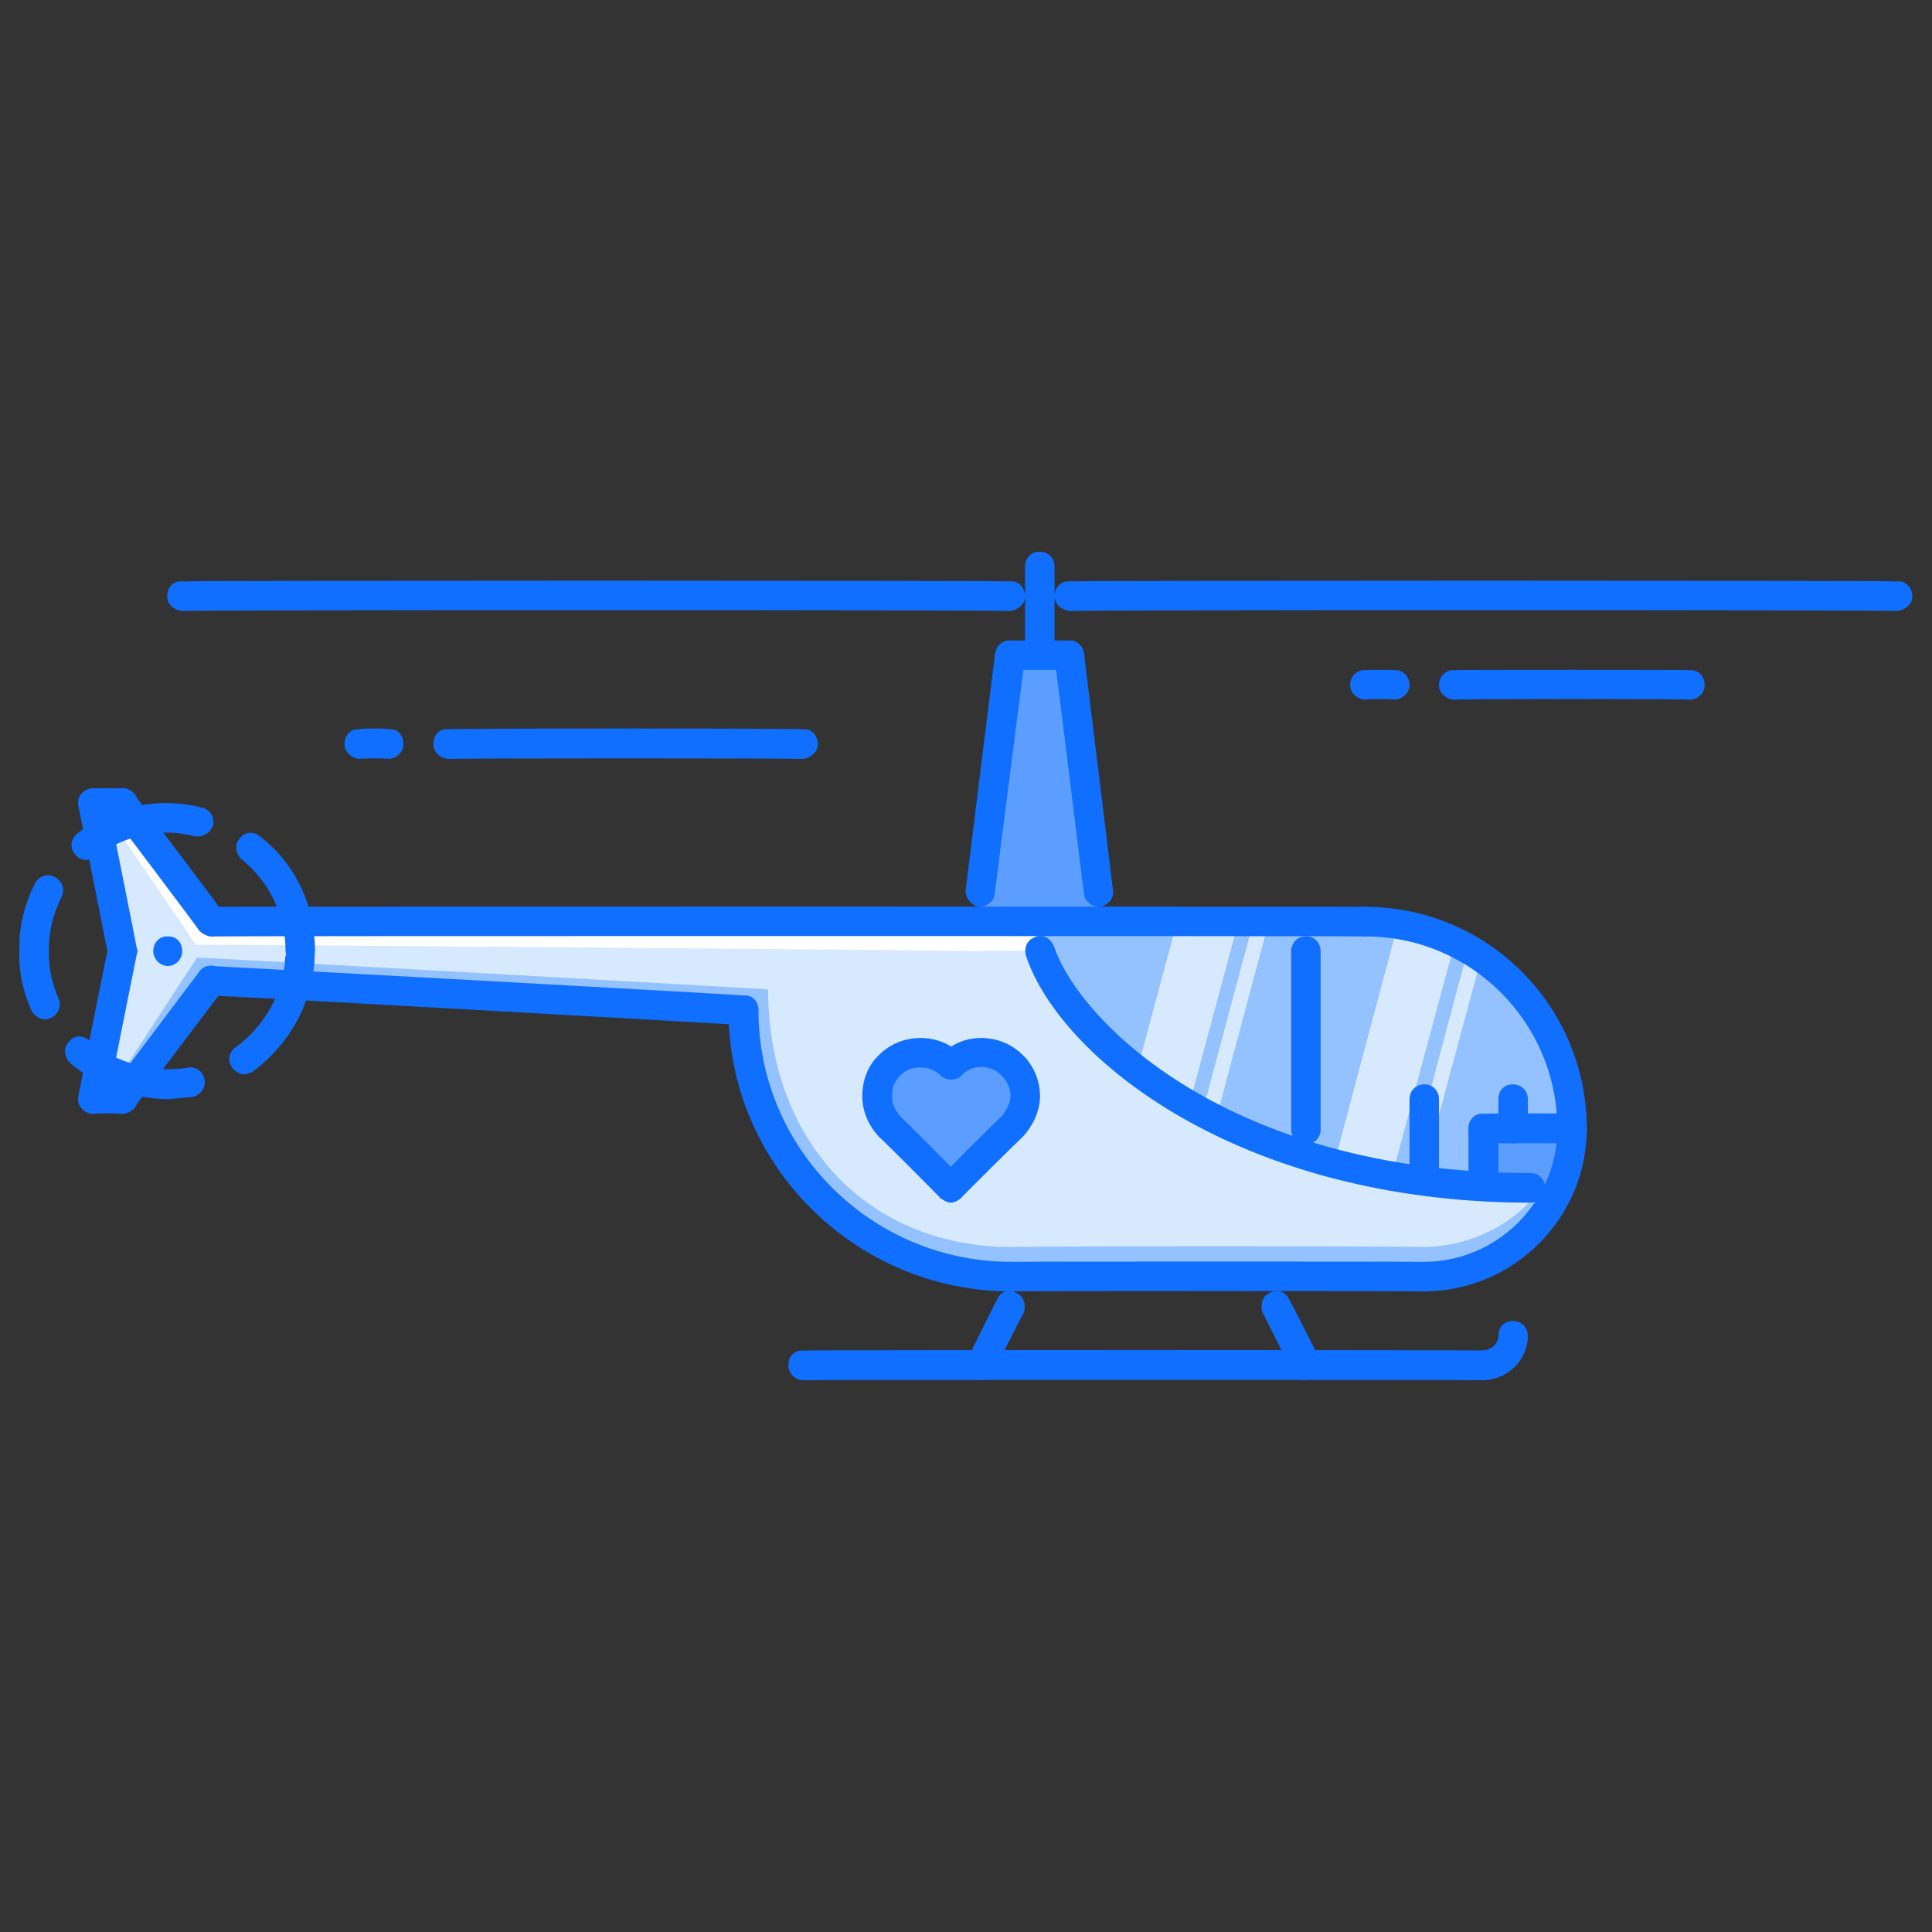 <svg xmlns="http://www.w3.org/2000/svg" version="1.1" xmlns:xlink="http://www.w3.org/1999/xlink" width="100%" height="100%" id="svgWorkerArea" viewBox="0 0 400 400" xmlns:artdraw="https://artdraw.muisca.co" style="background: white;"><rect x="0" y="0" width="400" height="400" fill="#333333" stroke="none"/><defs id="defsdoc"><pattern id="patternBool" x="0" y="0" width="10" height="10" patternUnits="userSpaceOnUse" patternTransform="rotate(35)"><circle cx="5" cy="5" r="4" style="stroke: none;fill: #ff000070;"></circle></pattern></defs><g id="fileImp-172343237" class="cosito"><path id="pathImp-365849486" fill="#5C9EFF" class="grouped" d="M227.427 184.691C227.427 184.471 227.427 190.671 227.427 190.816 227.427 190.671 202.927 190.671 202.927 190.816 202.927 190.671 202.927 184.471 202.927 184.691 202.927 184.471 209.227 135.571 209.227 135.691 209.227 135.571 221.427 135.571 221.427 135.691 221.427 135.571 227.427 184.471 227.427 184.691M313.227 233.69C313.227 233.671 325.427 233.671 325.427 233.69 325.427 237.971 324.527 242.171 322.927 245.94 322.927 245.771 316.827 245.771 316.827 245.94 313.427 245.771 310.327 245.771 307.027 245.635 307.027 245.471 307.027 233.671 307.027 233.691 307.027 233.671 313.227 233.671 313.227 233.691 313.227 233.671 313.227 233.671 313.227 233.69"></path><path id="pathImp-916822442" fill="#94C1FF" class="grouped" d="M282.527 190.816C306.327 190.671 325.427 209.771 325.427 233.69 325.427 233.671 307.027 233.671 307.027 233.69 307.027 233.671 307.027 245.471 307.027 245.635 293.327 244.771 281.027 242.471 270.427 239.266 270.427 239.171 270.427 190.671 270.427 190.816 270.427 190.671 282.527 190.671 282.527 190.816 282.527 190.671 282.527 190.671 282.527 190.816M227.427 190.816C227.427 190.671 270.427 190.671 270.427 190.816 270.427 190.671 270.427 239.171 270.427 239.266 238.027 229.171 219.527 209.771 215.327 196.94 215.327 196.771 213.227 190.671 213.227 190.816 213.227 190.671 227.427 190.671 227.427 190.816 227.427 190.671 227.427 190.671 227.427 190.816"></path><path id="pathImp-195746483" fill="#D7E9FF" class="grouped" d="M316.827 245.94C316.827 245.771 322.927 245.771 322.927 245.94 318.227 256.671 307.427 264.271 294.927 264.316 294.927 264.271 209.227 264.271 209.227 264.316 178.527 264.271 154.027 239.471 154.027 209.191 154.027 209.171 43.727 202.971 43.727 203.066 43.727 202.971 25.327 227.471 25.327 227.566 25.327 227.471 19.227 227.471 19.227 227.566 19.227 227.471 25.327 196.771 25.327 196.94 25.327 196.771 19.227 166.171 19.227 166.316 19.227 166.171 25.327 166.171 25.327 166.316 25.327 166.171 43.727 190.671 43.727 190.816 43.727 190.671 213.227 190.671 213.227 190.816 213.227 190.671 215.327 196.771 215.327 196.94 219.527 209.771 238.027 229.171 270.427 239.266 281.027 242.471 293.327 244.771 307.027 245.635 310.327 245.771 313.427 245.771 316.827 245.94 316.827 245.771 316.827 245.771 316.827 245.94"></path><path id="pathImp-772459520" fill="#94C1FF" class="grouped" d="M294.927 258.191C294.927 257.971 209.227 257.971 209.227 258.191 178.527 257.971 159.027 235.171 159.027 204.848 159.027 204.771 40.827 198.171 40.827 198.257 40.827 198.171 21.727 227.471 21.727 227.566 21.727 227.471 25.327 227.471 25.327 227.566 25.327 227.471 43.727 202.971 43.727 203.066 43.727 202.971 154.027 209.171 154.027 209.191 154.027 239.471 178.527 264.271 209.227 264.316 209.227 264.271 294.927 264.271 294.927 264.316 307.427 264.271 318.227 256.671 322.927 245.94 322.927 245.771 319.227 245.771 319.227 245.94 313.727 253.271 304.927 257.971 294.927 258.191 294.927 257.971 294.927 257.971 294.927 258.191M25.327 190.816C25.327 190.671 20.527 166.171 20.527 166.316 20.527 166.171 19.227 166.171 19.227 166.316 19.227 166.171 24.727 193.771 24.727 193.878 24.727 193.771 25.327 190.671 25.327 190.816"></path><path id="pathImp-47900913" fill="#FFF" class="grouped" d="M20.527 166.316C20.527 166.171 40.527 195.471 40.527 195.601 40.527 195.471 202.927 196.771 202.927 196.94 202.927 196.771 215.327 196.771 215.327 196.94 215.327 196.771 213.227 190.671 213.227 190.816 213.227 190.671 43.727 190.671 43.727 190.816 43.727 190.671 25.327 166.171 25.327 166.316 25.327 166.171 20.527 166.171 20.527 166.316"></path><path id="pathImp-807156566" fill="#D7E9FF" class="grouped" d="M288.227 243.524C288.227 243.271 301.227 194.971 301.227 195.081 297.427 193.271 293.427 191.971 289.427 191.414 289.427 191.271 276.227 240.771 276.227 240.892 279.927 241.771 284.027 242.771 288.227 243.524 288.227 243.271 288.227 243.271 288.227 243.524M294.327 244.403C294.327 244.271 306.727 197.971 306.727 198.196 305.827 197.471 304.927 196.971 303.927 196.527 303.927 196.471 291.327 243.771 291.327 243.966 292.327 243.971 293.327 244.171 294.327 244.403 294.327 244.271 294.327 244.271 294.327 244.403M246.227 228.72C246.227 228.671 256.427 190.671 256.427 190.816 256.427 190.671 243.727 190.671 243.727 190.816 243.727 190.671 235.427 221.471 235.427 221.566 238.727 223.971 242.227 226.271 246.227 228.72 246.227 228.671 246.227 228.671 246.227 228.72M251.827 231.687C251.827 231.471 262.727 190.671 262.727 190.816 262.727 190.671 259.527 190.671 259.527 190.816 259.527 190.671 248.927 230.271 248.927 230.347 249.927 230.671 250.827 231.171 251.827 231.687 251.827 231.471 251.827 231.471 251.827 231.687"></path><path id="pathImp-881830231" fill="#5C9EFF" class="grouped" d="M196.927 220.567C193.327 216.971 187.727 216.971 184.227 220.579 180.727 223.971 180.727 229.671 184.227 233.248 184.227 233.171 196.827 245.771 196.827 245.94 196.827 245.771 209.427 233.171 209.427 233.248 212.927 229.671 212.927 223.971 209.427 220.567 206.027 216.971 200.427 216.971 196.927 220.567 196.927 220.471 196.927 220.471 196.927 220.567"></path><path id="pathImp-286990544" fill="#116FFF" class="grouped" d="M196.827 249.003C196.027 248.971 195.327 248.471 194.727 248.106 194.727 247.971 182.027 235.271 182.027 235.413 179.727 232.971 178.527 229.971 178.527 226.908 178.527 223.671 179.727 220.471 182.027 218.402 185.827 214.471 192.327 213.771 196.927 216.68 201.427 213.771 207.827 214.471 211.727 218.402 213.927 220.471 215.327 223.671 215.327 226.914 215.327 229.971 213.927 232.971 211.727 235.419 211.727 235.271 198.927 247.971 198.927 248.106 198.427 248.471 197.727 248.971 196.827 249.003 196.827 248.971 196.827 248.971 196.827 249.003M190.527 221.01C189.027 220.971 187.527 221.471 186.327 222.739 185.327 223.771 184.527 225.271 184.727 226.908 184.527 228.271 185.327 229.771 186.327 231.082 186.327 230.971 196.827 241.471 196.827 241.61 196.827 241.471 207.427 230.971 207.427 231.082 208.427 229.771 209.227 228.271 209.227 226.914 209.227 225.271 208.427 223.771 207.427 222.733 205.027 220.271 201.227 220.271 199.027 222.733 197.927 223.771 195.927 223.771 194.827 222.733 193.527 221.471 192.027 220.971 190.527 221.01 190.527 220.971 190.527 220.971 190.527 221.01M34.727 200.003C33.027 199.971 31.727 198.471 31.727 196.94 31.727 195.171 33.027 193.771 34.727 193.878 34.727 193.771 34.727 193.771 34.727 193.878 36.527 193.771 37.727 195.171 37.727 196.94 37.727 198.471 36.527 199.971 34.727 200.003 34.727 199.971 34.727 199.971 34.727 200.003M392.827 126.504C392.827 126.271 221.427 126.271 221.427 126.504 219.727 126.271 218.327 125.071 218.327 123.441 218.327 121.671 219.727 120.171 221.427 120.379 221.427 120.171 392.827 120.171 392.827 120.379 394.527 120.171 395.927 121.671 395.927 123.441 395.927 125.071 394.527 126.271 392.827 126.504 392.827 126.271 392.827 126.271 392.827 126.504M209.227 126.504C209.227 126.271 37.727 126.271 37.727 126.504 35.827 126.271 34.627 125.071 34.627 123.441 34.627 121.671 35.827 120.171 37.727 120.379 37.727 120.171 209.227 120.171 209.227 120.379 210.827 120.171 212.227 121.671 212.227 123.441 212.227 125.071 210.827 126.271 209.227 126.504 209.227 126.271 209.227 126.271 209.227 126.504M215.327 138.754C213.527 138.671 212.227 137.171 212.227 135.691 212.227 135.571 212.227 117.171 212.227 117.316 212.227 115.471 213.527 114.171 215.327 114.254 216.927 114.171 218.327 115.471 218.327 117.316 218.327 117.171 218.327 135.571 218.327 135.691 218.327 137.171 216.927 138.671 215.327 138.754 215.327 138.671 215.327 138.671 215.327 138.754"></path><path id="pathImp-282459770" fill="#116FFF" class="grouped" d="M221.427 138.754C221.427 138.671 209.227 138.671 209.227 138.754 207.427 138.671 206.027 137.171 206.027 135.691 206.027 133.971 207.427 132.571 209.227 132.629 209.227 132.571 221.427 132.571 221.427 132.629 223.027 132.571 224.427 133.971 224.427 135.691 224.427 137.171 223.027 138.671 221.427 138.754 221.427 138.671 221.427 138.671 221.427 138.754"></path><path id="pathImp-60582167" fill="#116FFF" class="grouped" d="M202.927 187.754C201.227 187.671 199.827 185.971 199.927 184.311 199.927 184.171 206.027 135.171 206.027 135.311 206.327 133.571 207.827 132.271 209.427 132.653 211.227 132.671 212.427 134.271 212.227 136.071 212.227 135.971 205.927 184.971 205.927 185.071 205.927 186.471 204.427 187.671 202.927 187.754 202.927 187.671 202.927 187.671 202.927 187.754M227.427 187.754C225.927 187.671 224.527 186.471 224.427 185.071 224.427 184.971 218.327 135.971 218.327 136.071 218.027 134.271 219.327 132.671 220.927 132.653 222.527 132.271 224.227 133.571 224.427 135.311 224.427 135.171 230.427 184.171 230.427 184.311 230.727 185.971 229.327 187.671 227.427 187.754 227.427 187.671 227.427 187.671 227.427 187.754M325.427 236.753C323.827 236.671 322.427 235.271 322.427 233.69 322.427 211.671 304.527 193.771 282.527 193.878 280.927 193.771 279.527 192.271 279.527 190.816 279.527 188.971 280.927 187.671 282.527 187.754 307.927 187.671 328.527 208.271 328.527 233.69 328.527 235.271 327.227 236.671 325.427 236.753 325.427 236.671 325.427 236.671 325.427 236.753"></path><path id="pathImp-987288800" fill="#116FFF" class="grouped" d="M294.927 267.378C293.227 267.271 291.827 265.971 291.827 264.316 291.827 262.471 293.227 261.171 294.927 261.253 310.027 261.171 322.427 248.771 322.427 233.69 322.427 231.771 323.827 230.471 325.427 230.628 327.227 230.471 328.527 231.771 328.527 233.69 328.527 252.171 313.427 267.271 294.927 267.378 294.927 267.271 294.927 267.271 294.927 267.378"></path><path id="pathImp-722859417" fill="#116FFF" class="grouped" d="M294.927 267.378C294.927 267.271 209.227 267.271 209.227 267.378 207.427 267.271 206.027 265.971 206.027 264.316 206.027 262.471 207.427 261.171 209.227 261.253 209.227 261.171 294.927 261.171 294.927 261.253 296.527 261.171 297.927 262.471 297.927 264.316 297.927 265.971 296.527 267.271 294.927 267.378 294.927 267.271 294.927 267.271 294.927 267.378"></path><path id="pathImp-277468324" fill="#116FFF" class="grouped" d="M209.227 267.378C177.027 267.271 150.827 241.171 150.827 209.191 150.827 207.271 152.327 205.971 154.027 206.128 155.727 205.971 157.027 207.271 157.027 209.191 157.027 237.771 180.327 261.171 209.227 261.253 210.827 261.171 212.227 262.471 212.227 264.316 212.227 265.971 210.827 267.271 209.227 267.378 209.227 267.271 209.227 267.271 209.227 267.378M282.527 193.878C282.527 193.771 43.727 193.771 43.727 193.878 42.127 193.771 40.727 192.271 40.727 190.816 40.727 188.971 42.127 187.671 43.727 187.754 43.727 187.671 282.527 187.671 282.527 187.754 284.427 187.671 285.727 188.971 285.727 190.816 285.727 192.271 284.427 193.771 282.527 193.878 282.527 193.771 282.527 193.771 282.527 193.878"></path><path id="pathImp-447372501" fill="#116FFF" class="grouped" d="M154.027 212.253C154.027 212.171 153.827 212.171 153.827 212.247 153.827 212.171 43.627 205.971 43.627 206.122 41.827 205.971 40.627 204.471 40.727 202.895 40.727 201.171 42.227 199.771 43.827 200.009 43.827 199.971 154.227 205.971 154.227 206.133 155.827 206.171 157.027 207.471 157.027 209.358 157.027 210.971 155.527 212.171 154.027 212.253 154.027 212.171 154.027 212.171 154.027 212.253M43.727 193.878C42.727 193.771 41.827 193.271 41.227 192.652 41.227 192.471 22.827 168.071 22.827 168.152 21.827 166.671 22.227 164.671 23.527 163.866 24.827 162.671 26.727 163.071 27.727 164.479 27.727 164.271 46.227 188.771 46.227 188.979 47.627 190.771 46.527 193.471 44.127 193.857 44.027 193.771 43.827 193.771 43.727 193.878 43.727 193.771 43.727 193.771 43.727 193.878"></path><path id="pathImp-919518097" fill="#116FFF" class="grouped" d="M25.327 230.628C24.727 230.471 24.127 230.271 23.527 230.018 22.227 228.971 21.827 226.971 22.827 225.729 22.827 225.671 41.227 201.171 41.227 201.229 42.227 199.771 44.227 199.471 45.627 200.616 46.827 201.471 47.227 203.471 46.227 204.901 46.227 204.771 27.727 229.271 27.727 229.402 27.227 229.971 26.327 230.471 25.327 230.628 25.327 230.471 25.327 230.471 25.327 230.628M25.327 169.378C25.327 169.171 19.227 169.171 19.227 169.378 17.627 169.171 16.227 167.971 16.227 166.316 16.227 164.571 17.627 163.171 19.227 163.253 19.227 163.171 25.327 163.171 25.327 163.253 27.127 163.171 28.527 164.571 28.527 166.316 28.527 167.971 27.127 169.171 25.327 169.378 25.327 169.171 25.327 169.171 25.327 169.378"></path><path id="pathImp-656872891" fill="#116FFF" class="grouped" d="M25.327 230.628C25.327 230.471 19.227 230.471 19.227 230.628 17.627 230.471 16.227 229.171 16.227 227.566 16.227 225.771 17.627 224.471 19.227 224.504 19.227 224.471 25.327 224.471 25.327 224.504 27.127 224.471 28.527 225.771 28.527 227.566 28.527 229.171 27.127 230.471 25.327 230.628 25.327 230.471 25.327 230.471 25.327 230.628"></path><path id="pathImp-163934399" fill="#116FFF" class="grouped" d="M19.227 230.628C17.227 230.471 15.827 228.771 16.227 226.968 16.227 226.771 22.227 196.771 22.227 196.94 22.227 196.771 16.227 166.671 16.227 166.917 15.827 165.171 17.027 163.571 18.727 163.313 20.227 162.771 21.827 163.971 22.227 165.715 22.227 165.571 28.327 196.171 28.327 196.34 28.527 196.671 28.527 196.971 28.327 197.542 28.327 197.471 22.227 227.971 22.227 228.164 22.027 229.471 20.727 230.471 19.227 230.628 19.227 230.471 19.227 230.471 19.227 230.628M316.827 249.003C256.427 248.971 219.427 218.971 212.427 197.909 211.927 196.171 212.727 194.471 214.327 194.036 215.927 193.271 217.527 194.271 218.227 195.971 223.327 211.171 254.027 242.771 316.827 242.877 318.427 242.771 319.927 244.171 319.927 245.94 319.927 247.471 318.427 248.971 316.827 249.003 316.827 248.971 316.827 248.971 316.827 249.003"></path><path id="pathImp-139630870" fill="#116FFF" class="grouped" d="M270.427 237.059C268.727 236.971 267.327 235.471 267.327 233.996 267.327 233.971 267.327 196.771 267.327 196.94 267.327 195.171 268.727 193.771 270.427 193.878 272.027 193.771 273.427 195.171 273.427 196.94 273.427 196.771 273.427 233.971 273.427 233.996 273.427 235.471 272.027 236.971 270.427 237.059 270.427 236.971 270.427 236.971 270.427 237.059M307.027 285.753C305.427 285.671 304.027 284.271 304.027 282.69 304.027 280.771 305.427 279.471 307.027 279.628 308.827 279.471 310.227 278.171 310.227 276.565 310.227 274.771 311.427 273.471 313.227 273.502 314.927 273.471 316.327 274.771 316.327 276.565 316.327 281.471 312.227 285.671 307.027 285.753 307.027 285.671 307.027 285.671 307.027 285.753"></path><path id="pathImp-716877191" fill="#116FFF" class="grouped" d="M307.027 285.753C307.027 285.671 166.227 285.671 166.227 285.753 164.527 285.671 163.227 284.271 163.227 282.69 163.227 280.771 164.527 279.471 166.227 279.628 166.227 279.471 307.027 279.471 307.027 279.628 308.827 279.471 310.227 280.771 310.227 282.69 310.227 284.271 308.827 285.671 307.027 285.753 307.027 285.671 307.027 285.671 307.027 285.753"></path><path id="pathImp-151007616" fill="#116FFF" class="grouped" d="M270.427 285.753C269.227 285.671 268.227 284.971 267.527 284.06 267.527 283.971 261.427 271.671 261.427 271.81 260.827 270.171 261.427 268.271 262.827 267.701 264.427 266.771 266.227 267.471 266.927 269.071 266.927 268.971 273.227 281.271 273.227 281.32 273.927 282.771 273.227 284.671 271.727 285.43 271.427 285.471 270.827 285.671 270.427 285.753 270.427 285.671 270.427 285.671 270.427 285.753M202.927 285.753C202.427 285.671 202.027 285.471 201.527 285.43 200.027 284.471 199.427 282.771 200.327 281.32 200.327 281.271 206.427 268.971 206.427 269.071 207.027 267.471 208.927 266.771 210.427 267.701 211.927 268.271 212.527 270.171 211.927 271.81 211.927 271.671 205.727 283.971 205.727 284.06 205.227 284.971 204.227 285.671 202.927 285.753 202.927 285.671 202.927 285.671 202.927 285.753M34.627 227.566C27.227 227.471 20.127 224.771 14.527 220.083 13.227 218.771 13.127 216.971 14.227 215.765 15.227 214.271 17.227 214.271 18.527 215.46 24.127 220.171 31.727 222.171 38.827 221.07 40.327 220.671 42.127 221.771 42.327 223.559 42.727 224.971 41.527 226.771 39.827 227.112 38.227 227.271 36.327 227.471 34.627 227.566 34.627 227.471 34.627 227.471 34.627 227.566M50.627 222.458C48.227 222.271 46.727 219.771 47.827 217.872 48.127 217.471 48.327 216.971 48.727 216.901 54.727 212.471 58.627 205.771 59.027 198.499 59.027 198.171 59.127 197.771 59.227 197.715 59.127 197.271 59.127 196.971 59.127 196.94 59.127 189.471 55.727 182.471 50.027 177.926 48.727 176.671 48.527 174.771 49.627 173.616 50.627 172.171 52.627 172.071 53.827 173.171 61.127 178.771 65.227 187.471 65.227 196.94 65.227 197.171 65.127 197.471 65.127 197.915 65.127 198.171 65.127 198.471 65.127 198.882 64.527 207.971 59.827 216.271 52.327 221.889 51.727 222.171 51.227 222.271 50.627 222.458 50.627 222.271 50.627 222.271 50.627 222.458M9.227 211.058C8.127 210.971 7.027 210.271 6.527 209.227 4.727 205.271 3.827 200.971 4.027 196.94 3.827 191.971 5.127 187.171 7.227 182.902 8.127 181.271 10.027 180.771 11.327 181.587 12.827 182.271 13.527 184.171 12.727 185.714 11.027 189.171 10.027 192.971 10.127 196.937 10.027 200.271 10.727 203.471 12.127 206.762 13.027 208.671 11.527 210.971 9.227 211.058 9.227 210.971 9.227 210.971 9.227 211.058M17.827 178.069C16.827 177.971 16.027 177.571 15.527 176.864 14.327 175.471 14.727 173.571 16.027 172.573 23.227 166.771 33.027 164.971 41.727 167.174 43.327 167.471 44.527 169.071 44.127 170.868 43.627 172.271 42.127 173.471 40.227 173.125 33.227 171.271 25.627 172.971 19.727 177.441 19.227 177.671 18.527 177.971 17.827 178.069 17.827 177.971 17.827 177.971 17.827 178.069M325.427 236.753C325.427 236.671 307.027 236.671 307.027 236.753 305.427 236.671 304.027 235.271 304.027 233.69 304.027 231.771 305.427 230.471 307.027 230.628 307.027 230.471 325.427 230.471 325.427 230.628 327.227 230.471 328.527 231.771 328.527 233.69 328.527 235.271 327.227 236.671 325.427 236.753 325.427 236.671 325.427 236.671 325.427 236.753"></path><path id="pathImp-270552853" fill="#116FFF" class="grouped" d="M307.027 248.261C305.427 248.171 304.027 246.771 304.027 245.198 304.027 245.171 304.027 233.671 304.027 233.69 304.027 231.771 305.427 230.471 307.027 230.628 308.827 230.471 310.227 231.771 310.227 233.69 310.227 233.671 310.227 245.171 310.227 245.198 310.227 246.771 308.827 248.171 307.027 248.261 307.027 248.171 307.027 248.171 307.027 248.261"></path><path id="pathImp-827416502" fill="#116FFF" class="grouped" d="M313.227 236.753C311.427 236.671 310.227 235.271 310.227 233.69 310.227 233.671 310.227 227.471 310.227 227.566 310.227 225.771 311.427 224.471 313.227 224.504 314.927 224.471 316.327 225.771 316.327 227.566 316.327 227.471 316.327 233.671 316.327 233.69 316.327 235.271 314.927 236.671 313.227 236.753 313.227 236.671 313.227 236.671 313.227 236.753M294.927 246.7C293.227 246.471 291.827 245.271 291.827 243.638 291.827 243.471 291.827 227.471 291.827 227.566 291.827 225.771 293.227 224.471 294.927 224.504 296.527 224.471 297.927 225.771 297.927 227.566 297.927 227.471 297.927 243.471 297.927 243.638 297.927 245.271 296.527 246.471 294.927 246.7 294.927 246.471 294.927 246.471 294.927 246.7M349.927 144.879C349.927 144.671 300.927 144.671 300.927 144.879 299.327 144.671 297.927 143.471 297.927 141.816 297.927 140.071 299.327 138.671 300.927 138.754 300.927 138.671 349.927 138.671 349.927 138.754 351.727 138.671 352.927 140.071 352.927 141.816 352.927 143.471 351.727 144.671 349.927 144.879 349.927 144.671 349.927 144.671 349.927 144.879M288.827 144.879C288.827 144.671 282.527 144.671 282.527 144.879 280.927 144.671 279.527 143.471 279.527 141.816 279.527 140.071 280.927 138.671 282.527 138.754 282.527 138.671 288.827 138.671 288.827 138.754 290.427 138.671 291.827 140.071 291.827 141.816 291.827 143.471 290.427 144.671 288.827 144.879 288.827 144.671 288.827 144.671 288.827 144.879M166.227 157.128C166.227 156.971 92.827 156.971 92.827 157.128 91.027 156.971 89.727 155.671 89.727 154.066 89.727 152.171 91.027 150.771 92.827 151.004 92.827 150.771 166.227 150.771 166.227 151.004 167.827 150.771 169.327 152.171 169.327 154.066 169.327 155.671 167.827 156.971 166.227 157.128 166.227 156.971 166.227 156.971 166.227 157.128M80.527 157.128C80.527 156.971 74.327 156.971 74.327 157.128 72.727 156.971 71.327 155.671 71.327 154.066 71.327 152.171 72.727 150.771 74.327 151.004 74.327 150.771 80.527 150.771 80.527 151.004 82.227 150.771 83.527 152.171 83.527 154.066 83.527 155.671 82.227 156.971 80.527 157.128 80.527 156.971 80.527 156.971 80.527 157.128"></path></g></svg>